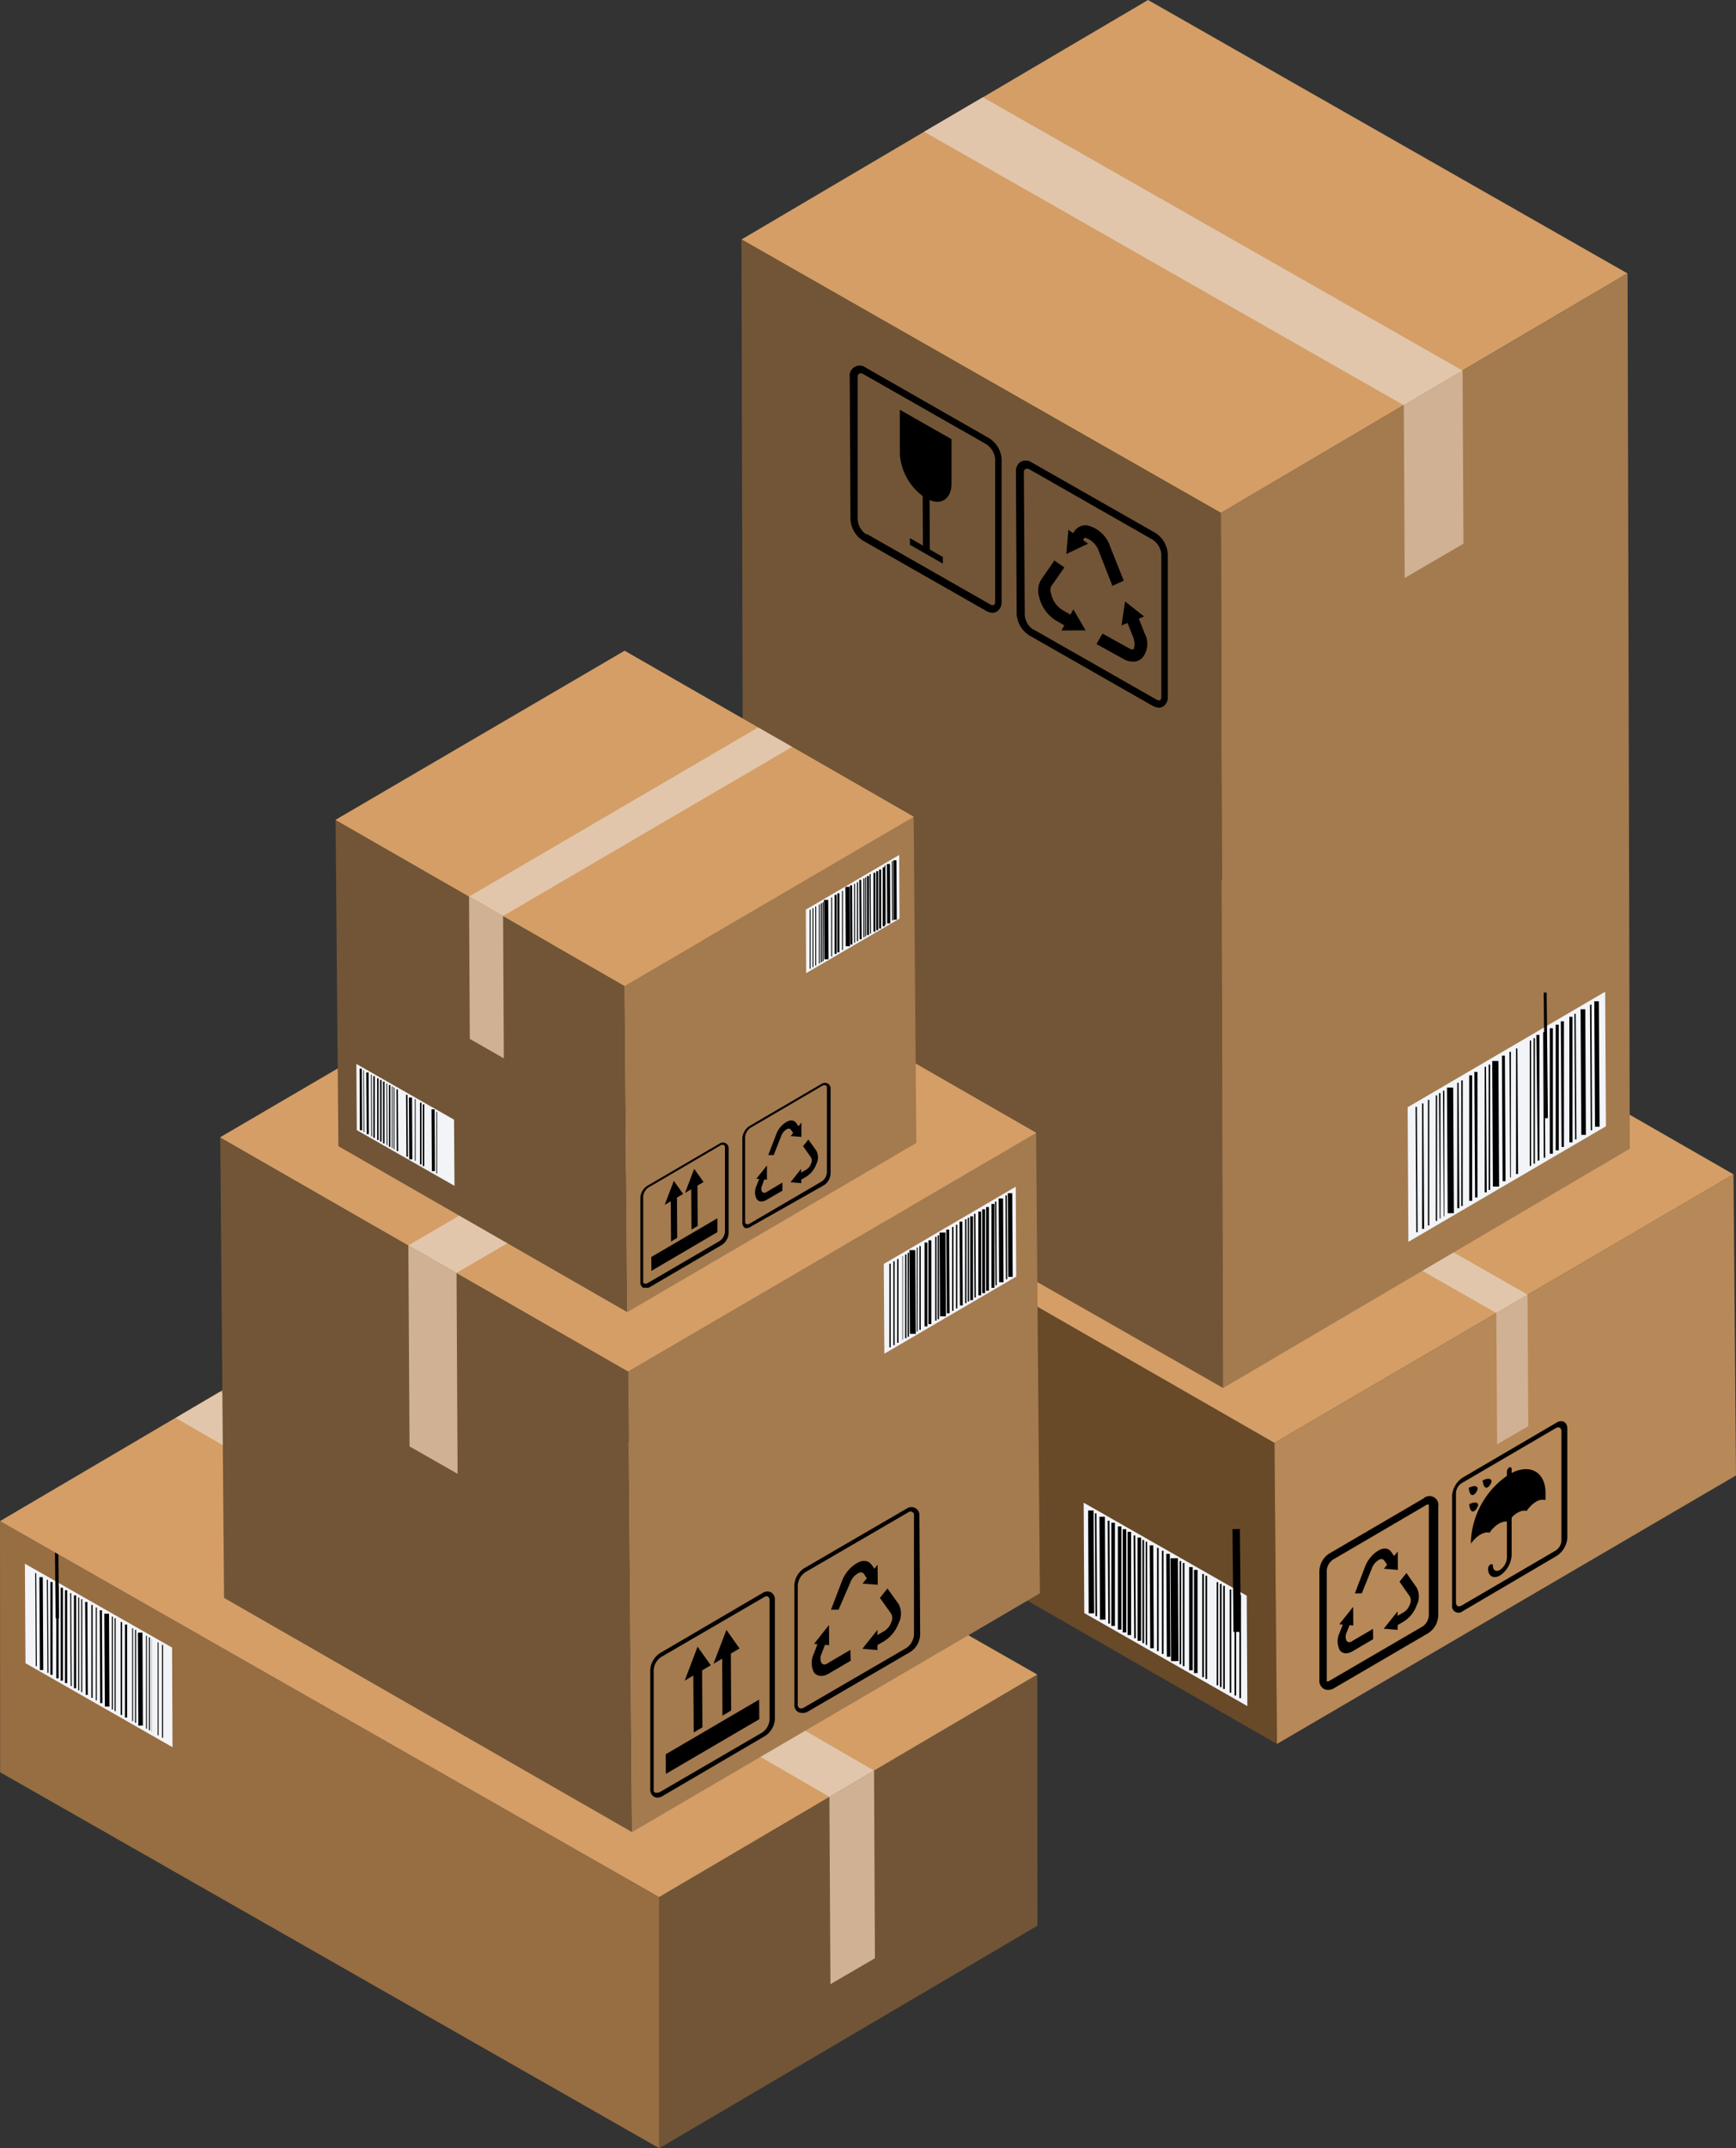 <?xml version="1.0" encoding="UTF-8"?> <svg xmlns="http://www.w3.org/2000/svg" id="Layer_1" data-name="Layer 1" viewBox="0 0 117.84 145.76"><rect x="0" y="0" width="117.84" height="145.76" fill="#333333" stroke="none"/> <defs> <style>.cls-1{isolation:isolate;}.cls-2{fill:#684928;}.cls-3{fill:#f2f4f7;}.cls-4{fill:#b78858;}.cls-5{fill:#d49e66;}.cls-6{fill:#e1c6ab;}.cls-7{fill:#d0b193;}.cls-8{fill:#725537;}.cls-9{fill:#976d42;}.cls-10{fill:#a47a4f;}</style> </defs> <g class="cls-1"> <polygon class="cls-2" points="49.4 76.6 49.57 97.03 86.68 118.33 86.51 97.9 49.4 76.6"></polygon> <polygon class="cls-3" points="84.67 115.76 73.6 109.45 73.56 101.96 84.63 108.27 84.67 115.76"></polygon> <path d="M740.48,369.39l0-7h.1l0,7Zm-.22-.12,0-7h.11l0,7Z" transform="translate(-662.71 -257.78)"></path> <rect x="740.78" y="362.63" width="0.24" height="6.98" transform="translate(-664.69 -253.76) rotate(-0.31)"></rect> <path d="M741.58,370l0-7h.11l0,7Zm-.33-.19,0-7h.11l0,7Z" transform="translate(-662.71 -257.78)"></path> <rect x="741.88" y="363.25" width="0.24" height="6.98" transform="translate(-664.73 -253.67) rotate(-0.32)"></rect> <rect x="742.19" y="363.5" width="0.5" height="6.98" transform="translate(-664.69 -253.75) rotate(-0.31)"></rect> <path d="M743,370.83l0-7h.11l0,7Zm-.22-.13,0-7h.11l0,7Z" transform="translate(-662.71 -257.78)"></path> <path d="M743.76,371.3l0-7H744l0,7Zm-.33-.19,0-7h.24l0,7Z" transform="translate(-662.71 -257.78)"></path> <path d="M744.54,371.7l0-7h.11l0,7Zm-.22-.12,0-7h.11l0,7Z" transform="translate(-662.71 -257.78)"></path> <rect x="744.71" y="364.94" width="0.5" height="6.98" transform="matrix(1, -0.01, 0.01, 1, -664.7, -253.74)"></rect> <path d="M746.84,373l0-7h.11l0,7Zm-.33-.18,0-7h.11l0,7Zm-.33-.19,0-7h.11l0,7Zm-.44-.25,0-7h.11l0,7Zm-.22-.13,0-7h.11l0,7Zm-.22-.12,0-7h.1l0,7Z" transform="translate(-662.71 -257.78)"></path> <polygon points="73.9 109.47 73.86 102.49 74.23 102.49 74.27 109.47 73.9 109.47"></polygon> <polygon points="74.36 109.66 74.32 102.68 74.43 102.68 74.47 109.66 74.36 109.66"></polygon> <rect x="737.36" y="360.71" width="0.37" height="6.98" transform="translate(-664.67 -253.8) rotate(-0.31)"></rect> <polygon points="75.23 110.16 75.19 103.18 75.31 103.18 75.34 110.16 75.23 110.16"></polygon> <path d="M739.93,369.11l0-7h.24l0,7Zm-.68-.39,0-7h.24l0,7Zm-.33-.18,0-7h.24l0,7Zm-.33-.19,0-7h.24l0,7Zm-.44-.25,0-7h.24l0,7Z" transform="translate(-662.71 -257.78)"></path> <polygon points="76.99 111.16 76.95 104.18 77.06 104.18 77.1 111.16 76.99 111.16"></polygon> <polygon class="cls-4" points="86.51 97.9 86.68 118.33 117.84 100.11 117.67 79.68 86.51 97.9"></polygon> <polygon class="cls-5" points="49.4 76.6 86.51 97.9 117.67 79.68 80.56 58.38 49.4 76.6"></polygon> </g> <polygon class="cls-6" points="103.69 87.84 101.57 89.09 83.35 78.7 85.47 77.45 103.69 87.84"></polygon> <polygon class="cls-7" points="103.69 87.84 103.74 96.77 101.62 98 101.57 89.09 103.69 87.84"></polygon> <path d="M755.15,365.89l-.47,0,.68-1.78a2.23,2.23,0,0,1,.89-1.11c.37-.22.7-.19.89.07l.3.43-.47.59-.3-.43c-.09-.12-.25-.13-.42,0a1,1,0,0,0-.41.52Z" transform="translate(-662.71 -257.78)"></path> <polygon points="94.88 105.27 94.89 106.52 93.94 106.44 94.88 105.27"></polygon> <path d="M755.92,369l-1.38.81c-.37.22-.71.19-.89-.07a1.32,1.32,0,0,1,0-1.19l.3-.77.47,0-.3.77a.63.63,0,0,0,0,.56c.08.12.24.13.41,0l1.38-.81Z" transform="translate(-662.71 -257.78)"></path> <polygon points="90.91 110.21 91.85 109.03 91.86 110.29 90.91 110.21"></polygon> <path d="M758,367.8l-.6.35v-.63l.6-.35a1,1,0,0,0,.41-.52.62.62,0,0,0,0-.55l-.7-1,.47-.59.7,1a1.3,1.3,0,0,1,0,1.18A2.17,2.17,0,0,1,758,367.8Z" transform="translate(-662.71 -257.78)"></path> <polygon points="94.87 110.59 93.93 110.51 94.87 109.33 94.87 110.59"></polygon> <path d="M752.84,372.44a.5.5,0,0,1-.27-.07.63.63,0,0,1-.3-.58l0-7.41a1.47,1.47,0,0,1,.67-1.19l6.4-3.74a.6.6,0,0,1,1,.54l0,7.41a1.49,1.49,0,0,1-.68,1.19l-6.4,3.74A.69.69,0,0,1,752.84,372.44Zm6.85-12.57a.31.31,0,0,0-.12,0l-6.39,3.74a1,1,0,0,0-.41.72l0,7.41a.29.29,0,0,0,0,.12s0,0,.12,0l6.4-3.73a1,1,0,0,0,.41-.72l0-7.41c0-.09,0-.12,0-.13Z" transform="translate(-662.71 -257.78)"></path> <path d="M764.53,364.68c-.45.25-.81.05-.81-.47a.36.36,0,0,1,.16-.28c.09-.05.17,0,.17.09,0,.31.21.43.48.28a1.08,1.08,0,0,0,.47-.83l0-5.84a.39.39,0,0,1,.16-.29c.09,0,.16,0,.16.1l0,5.84A1.77,1.77,0,0,1,764.53,364.68Z" transform="translate(-662.71 -257.78)"></path> <path d="M765.13,357.83a5.76,5.76,0,0,0-2.57,4.42v.27c.36-.53.9-.85,1.26-.74h0v0c.36-.54.9-.85,1.26-.74h0v0c.36-.53.9-.85,1.26-.74h0a2.06,2.06,0,0,1,.63-.62.84.84,0,0,1,.65-.12l0,0v-.34C767.68,357.63,766.53,357,765.13,357.83Z" transform="translate(-662.71 -257.78)"></path> <path d="M762.62,360.32c-.16-.09-.18-.48-.18-.48s.35-.18.51-.09.09.22,0,.38S762.71,360.37,762.62,360.32Z" transform="translate(-662.71 -257.78)"></path> <path d="M763.54,358.71c-.16-.09-.19-.48-.19-.48s.35-.18.51-.09.1.22,0,.38S763.63,358.76,763.54,358.71Z" transform="translate(-662.71 -257.78)"></path> <path d="M762.59,359.21c-.16-.09-.18-.48-.18-.48s.35-.18.51-.09.09.22,0,.38S762.68,359.26,762.59,359.21Z" transform="translate(-662.71 -257.78)"></path> <path d="M768.36,363.36,762,367.1a.44.44,0,0,1-.72-.41l0-7.41a1.6,1.6,0,0,1,.71-1.24l6.39-3.74c.4-.23.72,0,.72.41l0,7.41A1.58,1.58,0,0,1,768.36,363.36Zm-6.44-4.94a.85.85,0,0,0-.38.67l0,7.41c0,.24.17.34.38.22l6.4-3.74a.85.85,0,0,0,.38-.67l0-7.41c0-.24-.17-.34-.38-.22Z" transform="translate(-662.71 -257.78)"></path> <g class="cls-1"> <polygon class="cls-8" points="70.41 113.62 70.42 130.66 44.75 145.76 44.74 128.72 70.41 113.62"></polygon> <polygon class="cls-9" points="44.74 128.72 44.75 145.76 0.01 120.25 0 103.21 44.74 128.72"></polygon> <polygon class="cls-3" points="11.71 118.55 1.73 112.85 1.69 106.1 11.68 111.79 11.71 118.55"></polygon> <path d="M668.22,372.59l0-6.3h.07l0,6.3Zm-.2-.12,0-6.3h.07l0,6.3Z" transform="translate(-662.71 -257.78)"></path> <polygon points="5.82 115 5.78 108.7 5.93 108.7 5.96 115 5.82 115"></polygon> <path d="M669.21,373.15l0-6.3h.07l0,6.3Zm-.3-.17,0-6.3H669l0,6.3Z" transform="translate(-662.71 -257.78)"></path> <polygon points="6.8 115.56 6.77 109.26 6.92 109.26 6.95 115.56 6.8 115.56"></polygon> <polygon points="7.12 115.79 7.08 109.49 7.4 109.49 7.43 115.79 7.12 115.79"></polygon> <path d="M670.49,373.88l0-6.3h.07l0,6.3Zm-.19-.11,0-6.3h.07l0,6.3Z" transform="translate(-662.71 -257.78)"></path> <path d="M671.19,374.31l0-6.3h.15l0,6.31Zm-.29-.17,0-6.3H671l0,6.3Z" transform="translate(-662.71 -257.78)"></path> <path d="M671.88,374.67l0-6.3h.07l0,6.3Zm-.2-.11,0-6.3h.06l0,6.3Z" transform="translate(-662.71 -257.78)"></path> <polygon points="9.39 117.09 9.36 110.78 9.67 110.78 9.7 117.08 9.39 117.09"></polygon> <path d="M674,375.86l0-6.3H674l0,6.3Zm-.29-.17,0-6.3h.07l0,6.3Zm-.3-.17,0-6.3h.06l0,6.3Zm-.4-.23,0-6.3H673l0,6.3Zm-.19-.11,0-6.3h.07l0,6.3Zm-.2-.11,0-6.3h.06l0,6.3Z" transform="translate(-662.71 -257.78)"></path> <rect x="664.74" y="364.36" width="0.23" height="6.3" transform="matrix(1, -0.01, 0.01, 1, -664.67, -254.21)"></rect> <polygon points="2.43 113.05 2.39 106.74 2.46 106.74 2.5 113.05 2.43 113.05"></polygon> <rect x="665.43" y="364.75" width="0.23" height="6.3" transform="translate(-664.72 -254.13) rotate(-0.31)"></rect> <polygon points="3.22 113.5 3.18 107.19 3.25 107.19 3.29 113.5 3.22 113.5"></polygon> <path d="M667.73,372.33l0-6.3h.15l0,6.3Zm-.61-.35,0-6.3h.15l0,6.3Zm-.29-.16,0-6.31h.15l0,6.3Zm-.3-.17,0-6.3h.16l0,6.31Zm-.4-.23,0-6.3h.15l0,6.3Z" transform="translate(-662.71 -257.78)"></path> <polygon points="4.8 114.4 4.76 108.1 4.83 108.1 4.87 114.4 4.8 114.4"></polygon> <polygon class="cls-5" points="70.41 113.62 44.74 128.72 0 103.21 25.67 88.11 70.41 113.62"></polygon> </g> <polygon class="cls-6" points="59.33 120.14 56.3 121.92 11.93 96.21 14.95 94.43 59.33 120.14"></polygon> <polygon class="cls-7" points="59.33 120.14 59.39 132.87 56.37 134.63 56.3 121.92 59.33 120.14"></polygon> <g class="cls-1"> <polygon class="cls-10" points="82.87 34.8 110.48 18.55 110.63 77.94 83.03 94.18 82.87 34.8"></polygon> <polygon class="cls-3" points="95.6 84.26 109.01 76.42 108.96 67.29 95.55 75.13 95.6 84.26"></polygon> <path d="M766.55,336.89l0-8.51h.09l0,8.51Zm.26-.15,0-8.52h.09l0,8.52Z" transform="translate(-662.71 -257.78)"></path> <rect x="766" y="328.65" width="0.2" height="8.52" transform="matrix(1, -0.01, 0.01, 1, -664.5, -253.64)"></rect> <path d="M765.22,337.67l-.05-8.52h.1l0,8.52Zm.4-.23,0-8.52h.09l.05,8.52Z" transform="translate(-662.71 -257.78)"></path> <rect x="764.68" y="329.42" width="0.2" height="8.52" transform="translate(-664.5 -253.65) rotate(-0.31)"></rect> <rect x="764.04" y="329.73" width="0.42" height="8.52" transform="translate(-664.52 -253.6) rotate(-0.31)"></rect> <path d="M763.49,338.68l0-8.52h.09l.05,8.52Zm.27-.16,0-8.51h.1l0,8.51Z" transform="translate(-662.71 -257.78)"></path> <path d="M762.44,339.26l0-8.52h.2l0,8.52Zm.4-.23-.05-8.52H763l0,8.52Z" transform="translate(-662.71 -257.78)"></path> <path d="M761.63,339.76l0-8.51h.09l.05,8.51Zm.27-.15,0-8.52h.1l0,8.52Z" transform="translate(-662.71 -257.78)"></path> <rect x="760.98" y="331.52" width="0.42" height="8.52" transform="translate(-664.54 -253.6) rotate(-0.31)"></rect> <path d="M758.85,341.39l-.05-8.51h.09l.05,8.51Zm.39-.23,0-8.51h.09l.05,8.51Zm.4-.23,0-8.52h.09l0,8.52Zm.53-.31,0-8.52h.09l0,8.52Zm.27-.16-.05-8.51h.1l0,8.51Zm.27-.15-.05-8.52h.09l0,8.52Z" transform="translate(-662.71 -257.78)"></path> <polygon points="108.27 76.45 108.22 67.94 108.53 67.94 108.58 76.45 108.27 76.45"></polygon> <polygon points="107.98 76.69 107.93 68.17 108.03 68.17 108.07 76.69 107.98 76.69"></polygon> <polygon points="107.34 77 107.29 68.48 107.61 68.48 107.65 77 107.34 77"></polygon> <polygon points="106.92 77.31 106.87 68.79 106.96 68.79 107.01 77.31 106.92 77.31"></polygon> <path d="M767.09,336.54,767,328h.21l0,8.51Zm.82-.48,0-8.51h.21l0,8.51Zm.4-.23,0-8.52h.21l0,8.52Zm.4-.23-.05-8.52h.21l0,8.52Zm.53-.31,0-8.52h.21l0,8.52Z" transform="translate(-662.71 -257.78)"></path> <polygon points="104.79 78.55 104.75 70.03 104.84 70.03 104.89 78.55 104.79 78.55"></polygon> <polygon class="cls-5" points="110.47 18.55 99.27 25.14 95.28 27.49 82.87 34.8 50.33 16.25 62.73 8.94 66.72 6.6 77.93 0 110.47 18.55"></polygon> <polygon class="cls-8" points="82.87 34.8 83.03 94.18 50.48 75.63 50.33 16.24 82.87 34.8"></polygon> </g> <polygon class="cls-6" points="99.28 25.15 95.29 27.5 95.28 27.49 62.73 8.94 66.72 6.6 99.27 25.14 99.28 25.15"></polygon> <polygon class="cls-7" points="99.28 25.15 99.34 36.89 95.35 39.22 95.29 27.5 99.28 25.15"></polygon> <path d="M738.22,297.53l-.91-2.32a1.45,1.45,0,0,0-.89-.93.12.12,0,0,0-.1,0l-.22.32-.67-.47.22-.32a.9.9,0,0,1,.87-.38,2.16,2.16,0,0,1,1.55,1.44l.92,2.31Z" transform="translate(-662.71 -257.78)"></path> <polygon points="73.86 36.89 72.38 37.59 72.52 35.95 73.86 36.89"></polygon> <path d="M739.59,302.67a1.27,1.27,0,0,1-.64-.19l-1.81-1,.41-.71,1.81,1c.13.07.25.1.29.06s.14-.32,0-.77l-.49-1.22.77-.3.48,1.22a1.48,1.48,0,0,1-.19,1.69A.87.87,0,0,1,739.59,302.67Z" transform="translate(-662.71 -257.78)"></path> <polygon points="76.13 42.43 76.37 40.81 77.66 41.83 76.13 42.43"></polygon> <path d="M735.17,300.33l-.79-.45a2.58,2.58,0,0,1-1.14-1.63,1.42,1.42,0,0,1,.15-1.15l.89-1.29.68.47-.9,1.29a.68.68,0,0,0,0,.5,1.75,1.75,0,0,0,.75,1.09l.78.45Z" transform="translate(-662.71 -257.78)"></path> <polygon points="72.86 41.35 73.69 42.77 72.05 42.78 72.86 41.35"></polygon> <path d="M741.39,305.8a1,1,0,0,1-.44-.13l-8.38-4.78a1.87,1.87,0,0,1-.85-1.45l-.05-9.65a.76.76,0,0,1,.33-.68.73.73,0,0,1,.75.05l8.39,4.78a1.81,1.81,0,0,1,.84,1.45l0,9.65a.74.74,0,0,1-.32.68A.69.69,0,0,1,741.39,305.8Zm-8.58-5.34,8.39,4.78a.3.3,0,0,0,.26.05.31.31,0,0,0,.08-.25l0-9.65a1.32,1.32,0,0,0-.6-1l-8.38-4.78a.31.31,0,0,0-.26,0,.29.29,0,0,0-.09.25l.06,9.65a1.31,1.31,0,0,0,.59,1Z" transform="translate(-662.71 -257.78)"></path> <path d="M727.3,287.58l0,3c0,1.11-.78,1.57-1.75,1a3.87,3.87,0,0,1-1.76-3l0-3Z" transform="translate(-662.71 -257.78)"></path> <polygon points="62.65 37.24 63.12 37.51 63.09 32.09 62.62 31.82 62.65 37.24"></polygon> <polygon points="61.77 36.97 64 38.24 64 37.79 61.76 36.51 61.77 36.97"></polygon> <path d="M730.11,299.36a.94.94,0,0,1-.44-.12l-8.39-4.78a1.83,1.83,0,0,1-.84-1.45l-.05-9.65a.68.68,0,0,1,1.08-.64l8.38,4.79a1.81,1.81,0,0,1,.85,1.44l0,9.65a.75.75,0,0,1-.33.68A.55.55,0,0,1,730.11,299.36ZM721.53,294l8.38,4.78a.31.31,0,0,0,.26.05c.06,0,.09-.13.09-.25l0-9.66a1.37,1.37,0,0,0-.6-1l-8.39-4.78a.3.3,0,0,0-.26,0,.32.32,0,0,0-.08.25l0,9.66a1.34,1.34,0,0,0,.6,1Z" transform="translate(-662.71 -257.78)"></path> <g class="cls-1"> <polygon class="cls-8" points="14.95 77.17 15.21 108.42 42.9 124.31 42.64 93.06 14.95 77.17"></polygon> <polygon class="cls-10" points="42.64 93.06 42.9 124.31 70.59 108.11 70.33 76.86 42.64 93.06"></polygon> <polygon class="cls-3" points="60.03 91.85 68.98 86.62 68.95 80.52 59.99 85.76 60.03 91.85"></polygon> <path d="M728.22,346.2l0-5.69h.09l0,5.69Zm.18-.11,0-5.68h.09l0,5.68Z" transform="translate(-662.71 -257.78)"></path> <rect x="727.85" y="340.69" width="0.19" height="5.69" transform="translate(-664.61 -253.73) rotate(-0.32)"></rect> <path d="M727.34,346.72l0-5.69h.09l0,5.69Zm.26-.16,0-5.68h.09l0,5.68Z" transform="translate(-662.71 -257.78)"></path> <polygon points="64.27 89.11 64.23 83.43 64.43 83.43 64.46 89.11 64.27 89.11"></polygon> <rect x="726.5" y="341.42" width="0.4" height="5.68" transform="translate(-664.56 -253.85) rotate(-0.31)"></rect> <path d="M726.19,347.39l0-5.69h.09l0,5.69Zm.17-.1,0-5.69h.09l0,5.69Z" transform="translate(-662.71 -257.78)"></path> <path d="M725.47,347.78l0-5.69h.19l0,5.69Zm.26-.16,0-5.68h.2l0,5.68Z" transform="translate(-662.71 -257.78)"></path> <path d="M724.94,348.12l0-5.69H725l0,5.69Zm.18-.11,0-5.68h.09l0,5.68Z" transform="translate(-662.71 -257.78)"></path> <rect x="724.46" y="342.61" width="0.4" height="5.68" transform="translate(-664.57 -253.86) rotate(-0.31)"></rect> <path d="M723.08,349.2l0-5.68h.09l0,5.68Zm.27-.15,0-5.69h.09l0,5.69Zm.26-.16,0-5.68h.09l0,5.68Zm.36-.21,0-5.68H724l0,5.68Zm.18-.1,0-5.68h.09l0,5.68Zm.17-.1,0-5.69h.09l0,5.69Z" transform="translate(-662.71 -257.78)"></path> <polygon points="68.44 86.64 68.41 80.96 68.71 80.96 68.74 86.64 68.44 86.64"></polygon> <polygon points="68.28 86.8 68.25 81.11 68.34 81.11 68.37 86.8 68.28 86.8"></polygon> <polygon points="67.82 87 67.79 81.32 68.09 81.32 68.12 87 67.82 87"></polygon> <polygon points="67.57 87.21 67.54 81.53 67.63 81.53 67.66 87.21 67.57 87.21"></polygon> <path d="M728.57,346l0-5.69h.19l0,5.68Zm.55-.33,0-5.68h.19l0,5.68Zm.26-.15,0-5.69h.2l0,5.69Zm.27-.16,0-5.68h.19l0,5.68Zm.36-.2,0-5.69h.2l0,5.69Z" transform="translate(-662.71 -257.78)"></path> <polygon points="66.15 88.04 66.12 82.36 66.21 82.36 66.24 88.04 66.15 88.04"></polygon> <path d="M719.63,367l-.51,0,.74-1.94a2.42,2.42,0,0,1,1-1.21c.4-.24.76-.21,1,.08l.33.46-.52.65-.32-.47c-.1-.13-.27-.14-.46,0a1.16,1.16,0,0,0-.45.56Z" transform="translate(-662.71 -257.78)"></path> <polygon points="59.57 106.17 59.58 107.53 58.55 107.45 59.57 106.17"></polygon> <path d="M720.46,370.46l-1.5.88c-.4.23-.76.2-1-.08a1.44,1.44,0,0,1,0-1.29l.32-.85.51.05-.32.84a.69.69,0,0,0,0,.6c.1.14.27.15.46,0l1.5-.88Z" transform="translate(-662.71 -257.78)"></path> <polygon points="55.26 111.54 56.27 110.26 56.28 111.63 55.26 111.54"></polygon> <path d="M722.75,369.12l-.65.38v-.68l.65-.38a1.13,1.13,0,0,0,.45-.57.63.63,0,0,0,0-.6l-.76-1.07.51-.64.76,1.06a1.4,1.4,0,0,1,0,1.29A2.42,2.42,0,0,1,722.75,369.12Z" transform="translate(-662.71 -257.78)"></path> <polygon points="59.56 111.96 58.54 111.87 59.56 110.59 59.56 111.96"></polygon> <path d="M717.12,374a.5.5,0,0,1-.24-.06.57.57,0,0,1-.25-.52l0-8.06a1.47,1.47,0,0,1,.66-1.17l7-4.07a.56.56,0,0,1,.58,0,.57.57,0,0,1,.25.52l.05,8.06a1.48,1.48,0,0,1-.67,1.17l-7,4.07A.66.66,0,0,1,717.12,374Zm7.44-13.67a.38.38,0,0,0-.19.06l-7,4.07a1.17,1.17,0,0,0-.51.9l0,8.06a.29.29,0,0,0,.1.25.31.31,0,0,0,.27,0l7-4.07a1.19,1.19,0,0,0,.52-.9l0-8.06c0-.12,0-.22-.1-.25Z" transform="translate(-662.71 -257.78)"></path> <path d="M707.34,379.75a.46.46,0,0,1-.23-.06.56.56,0,0,1-.26-.52l0-8.06a1.46,1.46,0,0,1,.67-1.17l6.95-4.07a.59.59,0,0,1,.58-.05.56.56,0,0,1,.26.52l0,8.06a1.46,1.46,0,0,1-.67,1.17l-6.95,4.07A.71.71,0,0,1,707.34,379.75Zm7.44-13.67a.41.41,0,0,0-.19.06l-7,4.07a1.15,1.15,0,0,0-.51.9l0,8.06c0,.12,0,.21.09.24s.16,0,.27,0l7-4.07a1.15,1.15,0,0,0,.51-.9l0-8.06a.29.29,0,0,0-.09-.25Z" transform="translate(-662.71 -257.78)"></path> <polygon points="51.54 116.65 45.2 120.36 45.19 119.03 51.53 115.32 51.54 116.65"></polygon> <polygon points="47.68 117.2 47.09 117.55 47.06 113.38 47.66 113.04 47.68 117.2"></polygon> <polygon points="48.25 112.99 47.35 111.73 46.48 114.03 48.25 112.99"></polygon> <polygon points="49.63 116.06 49.04 116.41 49.02 112.24 49.61 111.89 49.63 116.06"></polygon> <polygon points="50.2 111.85 49.31 110.59 48.43 112.89 50.2 111.85"></polygon> <polygon class="cls-5" points="14.95 77.17 42.64 93.06 70.33 76.86 42.64 60.97 14.95 77.17"></polygon> <polygon class="cls-5" points="14.95 77.17 27.72 84.5 30.99 86.37 42.64 93.05 70.33 76.87 58.69 70.18 55.42 68.31 42.64 60.97 14.95 77.17"></polygon> </g> <polygon class="cls-6" points="27.72 84.5 30.99 86.37 58.69 70.18 55.42 68.31 27.72 84.5"></polygon> <polygon class="cls-7" points="27.72 84.5 27.8 98.14 31.06 100 30.99 86.37 27.72 84.5"></polygon> <g class="cls-1"> <polygon class="cls-8" points="22.78 55.63 22.97 77.77 42.58 89.03 42.4 66.89 22.78 55.63"></polygon> <polygon class="cls-3" points="30.85 80.46 24.22 76.68 24.19 72.19 30.82 75.97 30.85 80.46"></polygon> <path d="M689.44,335.76l0-4.19h.05l0,4.19Zm-.13-.08,0-4.18h.05l0,4.18Z" transform="translate(-662.71 -257.78)"></path> <polygon points="26.93 78.1 26.91 73.92 27.01 73.92 27.03 78.1 26.93 78.1"></polygon> <path d="M690.09,336.13l0-4.18h0l0,4.18Zm-.19-.11,0-4.19h0l0,4.19Z" transform="translate(-662.71 -257.78)"></path> <polygon points="27.59 78.48 27.56 74.29 27.66 74.29 27.69 78.48 27.59 78.48"></polygon> <rect x="690.49" y="332.23" width="0.21" height="4.19" transform="translate(-664.52 -254.02) rotate(-0.31)"></rect> <path d="M691,336.62l0-4.19H691l0,4.19Zm-.13-.08,0-4.18h.05l0,4.18Z" transform="translate(-662.71 -257.78)"></path> <path d="M691.41,336.9l0-4.19h.1l0,4.19Zm-.19-.11,0-4.19h.1l0,4.19Z" transform="translate(-662.71 -257.78)"></path> <path d="M691.87,337.14l0-4.18h0l0,4.18Zm-.13-.07,0-4.19h0l0,4.19Z" transform="translate(-662.71 -257.78)"></path> <rect x="692" y="333.09" width="0.21" height="4.19" transform="translate(-664.5 -254.07) rotate(-0.31)"></rect> <path d="M693.25,337.93l0-4.19h0l0,4.19Zm-.2-.11,0-4.19h0l0,4.19Zm-.2-.12,0-4.18h0l0,4.18Zm-.26-.15,0-4.18h0l0,4.18Zm-.13-.07,0-4.19h0l0,4.19Zm-.13-.08,0-4.18h.05l0,4.18Z" transform="translate(-662.71 -257.78)"></path> <polygon points="24.43 76.69 24.41 72.51 24.56 72.51 24.58 76.69 24.43 76.69"></polygon> <polygon points="24.68 76.81 24.66 72.62 24.7 72.62 24.73 76.81 24.68 76.81"></polygon> <polygon points="24.89 76.95 24.86 72.77 25.02 72.77 25.04 76.95 24.89 76.95"></polygon> <polygon points="25.2 77.1 25.18 72.92 25.23 72.92 25.25 77.1 25.2 77.1"></polygon> <path d="M689.11,335.59l0-4.19h.1l0,4.19Zm-.4-.23,0-4.19h.1l0,4.19Zm-.2-.12,0-4.18h.1l0,4.18Zm-.2-.11,0-4.18h.1l0,4.18Zm-.26-.15,0-4.18h.1l0,4.18Z" transform="translate(-662.71 -257.78)"></path> <polygon points="26.25 77.7 26.23 73.52 26.28 73.52 26.3 77.7 26.25 77.7"></polygon> <polygon class="cls-10" points="42.4 66.89 42.58 89.03 62.2 77.55 62.02 55.42 42.4 66.89"></polygon> <polygon class="cls-3" points="54.72 66.03 61.06 62.33 61.04 58.01 54.7 61.72 54.72 66.03"></polygon> <path d="M721.32,321.38l0-4h.07l0,4Zm.12-.07,0-4h.06l0,4Z" transform="translate(-662.71 -257.78)"></path> <polygon points="58.35 63.73 58.33 59.7 58.46 59.7 58.49 63.73 58.35 63.73"></polygon> <path d="M720.69,321.75l0-4h.06l0,4Zm.19-.11,0-4h.07l0,4Z" transform="translate(-662.71 -257.78)"></path> <polygon points="57.72 64.09 57.7 60.07 57.84 60.07 57.86 64.09 57.72 64.09"></polygon> <rect x="720.09" y="318" width="0.29" height="4.03" transform="translate(-664.47 -253.8) rotate(-0.32)"></rect> <path d="M719.87,322.23l0-4h.06l0,4Zm.13-.08,0-4H720l0,4Z" transform="translate(-662.71 -257.78)"></path> <path d="M719.36,322.5l0-4h.14l0,4Zm.19-.11,0-4h.14l0,4Z" transform="translate(-662.71 -257.78)"></path> <path d="M719,322.74l0-4H719l0,4Zm.13-.07,0-4h.06l0,4Z" transform="translate(-662.71 -257.78)"></path> <polygon points="55.95 65.09 55.93 61.06 56.22 61.06 56.24 65.08 55.95 65.09"></polygon> <path d="M717.67,323.51l0-4h.06l0,4Zm.19-.11,0-4h.06l0,4Zm.19-.11,0-4h.06l0,4Zm.25-.14,0-4h.06l0,4Zm.13-.08,0-4h.07l0,4Zm.12-.07,0-4h.06l0,4Z" transform="translate(-662.71 -257.78)"></path> <rect x="723.38" y="316.1" width="0.21" height="4.03" transform="translate(-664.44 -253.81) rotate(-0.31)"></rect> <polygon points="60.56 62.45 60.54 58.43 60.6 58.43 60.63 62.45 60.56 62.45"></polygon> <rect x="722.94" y="316.36" width="0.21" height="4.03" transform="translate(-664.44 -253.82) rotate(-0.31)"></rect> <polygon points="60.06 62.75 60.04 58.72 60.1 58.72 60.12 62.75 60.06 62.75"></polygon> <path d="M721.56,321.22l0-4h.14l0,4ZM722,321l0-4h.13l0,4Zm.19-.11,0-4h.13l0,4Zm.19-.11,0-4h.14l0,4Zm.25-.15,0-4h.14l0,4Z" transform="translate(-662.71 -257.78)"></path> <polygon points="59.06 63.34 59.03 59.31 59.1 59.31 59.12 63.34 59.06 63.34"></polygon> <path d="M715.23,336.15l-.37,0,.53-1.38a1.63,1.63,0,0,1,.68-.85c.28-.17.54-.15.69.06l.23.32-.36.46-.24-.33c-.06-.09-.18-.1-.32,0a.87.87,0,0,0-.32.4Z" transform="translate(-662.71 -257.78)"></path> <polygon points="54.4 76.17 54.4 77.14 53.67 77.08 54.4 76.17"></polygon> <path d="M715.82,338.57l-1.07.62c-.28.17-.54.15-.68-.06a1,1,0,0,1,0-.91l.23-.6.36,0-.22.6a.46.46,0,0,0,0,.43.24.24,0,0,0,.32,0l1.06-.63Z" transform="translate(-662.71 -257.78)"></path> <polygon points="51.34 79.98 52.06 79.08 52.06 80.04 51.34 79.98"></polygon> <path d="M717.44,337.62l-.46.27v-.48l.46-.27a.76.76,0,0,0,.32-.4.46.46,0,0,0,0-.43l-.54-.76.36-.45.54.75a1,1,0,0,1,0,.92A1.68,1.68,0,0,1,717.44,337.62Z" transform="translate(-662.71 -257.78)"></path> <polygon points="54.39 80.28 53.66 80.22 54.38 79.31 54.39 80.28"></polygon> <path d="M713.45,341.1a.33.33,0,0,1-.17,0,.42.42,0,0,1-.18-.37l0-5.71a1.07,1.07,0,0,1,.47-.83l4.93-2.88a.39.39,0,0,1,.41,0,.38.38,0,0,1,.18.37l0,5.7a1,1,0,0,1-.47.83L713.69,341A.47.47,0,0,1,713.45,341.1Zm5.27-9.68a.27.27,0,0,0-.14,0l-4.92,2.88a.84.84,0,0,0-.37.64l0,5.71a.22.22,0,0,0,.07.18.21.21,0,0,0,.19,0l4.93-2.88a.8.8,0,0,0,.36-.63l0-5.71c0-.09,0-.16-.07-.18Z" transform="translate(-662.71 -257.78)"></path> <path d="M706.52,345.15a.42.42,0,0,1-.16,0,.4.4,0,0,1-.18-.37l0-5.71a1,1,0,0,1,.47-.83l4.93-2.88a.38.38,0,0,1,.41,0,.39.39,0,0,1,.18.36l0,5.71a1,1,0,0,1-.48.83l-4.92,2.88A.52.52,0,0,1,706.52,345.15Zm5.27-9.68a.24.24,0,0,0-.13,0l-4.93,2.88a.83.83,0,0,0-.36.64l0,5.71c0,.08,0,.15.07.17s.11,0,.18,0l4.93-2.88a.82.82,0,0,0,.37-.64l0-5.7a.2.2,0,0,0-.07-.18Z" transform="translate(-662.71 -257.78)"></path> <polygon points="48.7 83.6 44.22 86.23 44.21 85.29 48.7 82.66 48.7 83.6"></polygon> <polygon points="45.97 83.99 45.55 84.24 45.53 81.29 45.95 81.04 45.97 83.99"></polygon> <polygon points="46.37 81.01 45.74 80.12 45.12 81.75 46.37 81.01"></polygon> <polygon points="47.36 83.18 46.94 83.43 46.92 80.48 47.34 80.23 47.36 83.18"></polygon> <polygon points="47.76 80.2 47.12 79.31 46.5 80.94 47.76 80.2"></polygon> <polygon class="cls-5" points="22.78 55.63 42.4 66.89 62.02 55.42 42.4 44.16 22.78 55.63"></polygon> <polygon class="cls-5" points="22.79 55.63 31.84 60.83 34.15 62.15 42.4 66.89 62.02 55.42 53.77 50.68 51.46 49.36 42.4 44.16 22.79 55.63"></polygon> </g> <polygon class="cls-6" points="31.84 60.83 34.15 62.15 53.77 50.68 51.46 49.36 31.84 60.83"></polygon> <polygon class="cls-7" points="31.84 60.83 31.89 70.49 34.2 71.81 34.15 62.15 31.84 60.83"></polygon> </svg> 